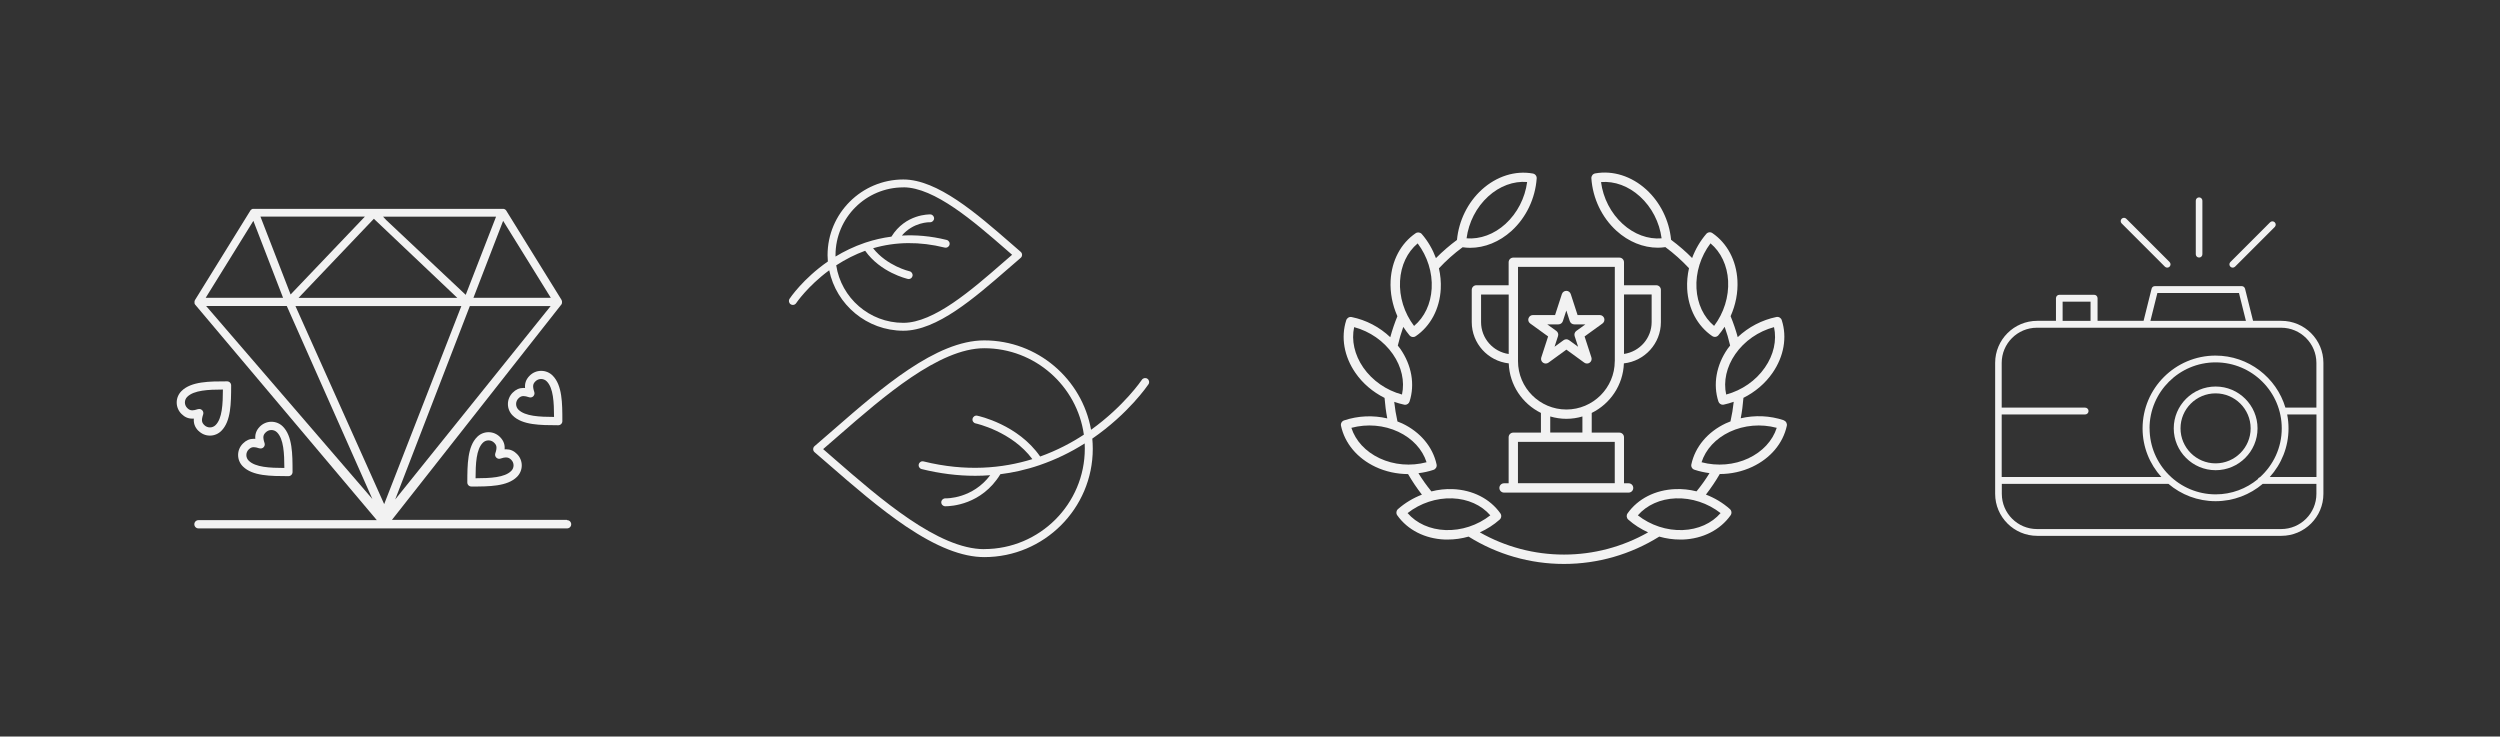 <?xml version="1.0" encoding="UTF-8" standalone="yes"?>
<svg id="Capa_1" data-name="Capa 1" xmlns="http://www.w3.org/2000/svg" viewBox="0 0 424.29 125">
  <rect x="0" y="0" width="424.29" height="125" fill="#333333" stroke="none"/>
  <defs>
    <style>
      .cls-1 {
        fill: #f2f2f2;
        stroke-width: 0px;
      }
    </style>
  </defs>
  <g>
    <path class="cls-1" d="m194.72,64.27c-.31-.2-.72-.12-.93.19-.03.05-3.02,4.47-8.62,8.48-1.53-8.61-9.08-15.17-18.13-15.17-8.17,0-17.42,8.05-25.58,15.16-1.12.98-2.18,1.9-3.22,2.79-.15.13-.23.31-.23.51s.08.38.23.51c.79.68,1.61,1.39,2.44,2.11,4.01,3.49,8.56,7.44,13.05,10.47,5.23,3.52,9.58,5.23,13.32,5.23,10.15,0,18.41-8.25,18.41-18.38,0-.58-.03-1.16-.08-1.73,6.17-4.25,9.4-9.03,9.54-9.23.2-.31.12-.72-.19-.93Zm-27.68,28.93c-7.82,0-17.62-8.52-25.49-15.37-.63-.55-1.25-1.08-1.85-1.61.85-.73,1.73-1.49,2.64-2.29,7.59-6.61,17.04-14.83,24.7-14.83,8.61,0,15.75,6.39,16.91,14.67-2.04,1.34-4.52,2.67-7.42,3.71-3.74-5.42-10.39-6.87-10.68-6.93-.36-.08-.71.16-.79.52-.08.36.16.72.52.79.06.01,6.14,1.35,9.63,6.06-5.06,1.57-11.26,2.17-18.47.39-.36-.09-.72.13-.81.49-.09.36.13.72.49.81,3.07.76,6.11,1.14,9.09,1.14.85,0,1.7-.03,2.55-.1-3,4-7.41,3.94-7.62,3.93-.37,0-.68.28-.69.65s.28.68.65.69c.01,0,.05,0,.1,0,.83,0,6.1-.21,9.28-5.44,1.05-.13,2.09-.31,3.12-.54,1.19-.27,2.38-.6,3.54-1,.03,0,.06-.02.08-.03,2.61-.9,5.14-2.11,7.57-3.65.01.29.02.59.02.88,0,9.4-7.66,17.05-17.08,17.05Z"/>
    <path class="cls-1" d="m153.31,56.13c5.69,0,12.07-5.56,17.71-10.46.77-.67,1.5-1.31,2.21-1.91.15-.13.23-.31.23-.51,0-.2-.08-.38-.23-.51-.54-.47-1.1-.95-1.67-1.45-5.84-5.08-12.46-10.83-18.25-10.83-7.09,0-12.86,5.76-12.86,12.84,0,.36.02.72.05,1.08-4.21,2.92-6.41,6.19-6.5,6.33-.2.31-.12.72.19.93.11.08.24.11.37.11.22,0,.43-.1.56-.3.02-.03,1.96-2.9,5.61-5.58,1.2,5.85,6.39,10.26,12.6,10.26Zm0-24.34c5.29,0,11.99,5.82,17.37,10.5.37.32.73.64,1.09.95-.53.46-1.07.92-1.63,1.41-5.19,4.52-11.64,10.14-16.83,10.14-5.76,0-10.55-4.24-11.39-9.76,1.59-1.03,3.23-1.86,4.91-2.47,2.62,3.7,7.05,4.73,7.24,4.78.05.01.1.02.15.02.31,0,.58-.21.65-.52.08-.36-.15-.72-.5-.8-.04,0-3.83-.9-6.19-3.91,3.85-1.12,7.91-1.16,12.16-.11.36.09.72-.13.81-.49.09-.36-.13-.72-.49-.81-2.74-.68-5.28-.87-7.6-.74,1.98-2.31,4.66-2.27,4.78-2.26.36.01.68-.28.69-.64.01-.37-.27-.68-.64-.69-.17,0-4.21-.1-6.6,3.77-1.53.2-2.96.54-4.27.97-.08.01-.15.04-.22.07-1.91.65-3.58,1.48-5,2.34,0-.08,0-.16,0-.24,0-6.34,5.17-11.5,11.52-11.5Z"/>
  </g>
  <g>
    <path class="cls-1" d="m96.22,88.23h-29.7l28.8-36.61s0-.02.01-.02c0,0,0,0,0-.01,0,0,0-.01,0-.02,0-.02.02-.03.02-.05,0-.01,0-.02.01-.03,0-.02.01-.03.02-.05,0-.01,0-.03,0-.04,0-.02,0-.03,0-.05,0-.01,0-.03,0-.04,0-.02,0-.03,0-.05,0-.01,0-.03,0-.04,0-.02,0-.03,0-.05,0-.01,0-.03,0-.04,0-.02,0-.03-.01-.05,0-.01,0-.03-.01-.04,0-.01-.01-.03-.02-.04s-.01-.03-.02-.04c0,0,0-.02-.01-.03,0,0,0-.01-.01-.02s0-.01,0-.02l-9.39-15.16s0,0,0,0c0,0,0,0,0,0h0s0,0,0-.01c-.01-.02-.03-.04-.05-.06,0,0,0,0-.01-.01-.02-.02-.03-.04-.05-.05,0,0,0,0-.01,0-.02-.02-.04-.03-.06-.05,0,0,0,0,0,0-.02-.02-.05-.03-.07-.04h0s-.05-.03-.08-.04c0,0,0,0-.01,0-.02,0-.05-.02-.07-.02,0,0-.01,0-.02,0-.02,0-.04,0-.07-.01-.01,0-.02,0-.03,0-.01,0-.03,0-.04,0h-42.28s-.03,0-.04,0-.03,0-.04,0c-.02,0-.04,0-.06,0-.01,0-.02,0-.03,0-.02,0-.04.01-.05.02-.01,0-.02,0-.03.01-.02,0-.03.01-.05.02-.01,0-.02.01-.03.02-.02,0-.03.02-.04.03-.01,0-.02.01-.03.02-.01.01-.03.02-.04.03,0,0-.02.02-.03.02-.01.01-.03.03-.04.04,0,0-.02.02-.02.03-.01.02-.03.03-.04.05,0,0,0,.01-.01.02h0s0,0,0,0h0s-9.39,15.17-9.39,15.17c0,0,0,.01-.01.02s0,.01-.01.02c0,0,0,.01,0,.02,0,.01-.01.03-.02.04,0,.01-.01.03-.02.04,0,.01,0,.03-.01.05,0,.01,0,.03-.01.04,0,.02,0,.03,0,.05,0,.02,0,.03,0,.05,0,.02,0,.03,0,.05s0,.03,0,.05c0,.02,0,.03,0,.05,0,.01,0,.03,0,.05,0,.02,0,.03.01.05s0,.03.01.04c0,.01.01.03.02.04,0,.01.01.03.02.04,0,0,0,0,0,.01,0,0,.01.02.02.03,0,0,.01.02.02.03l30.84,36.59h-30.27c-.39,0-.7.31-.7.7s.31.7.7.7h62.56c.39,0,.7-.31.7-.7s-.31-.7-.7-.7Zm-18.61-37.68h-26.94l12.78-13.42,14.16,13.42Zm.69,1.39l-13.1,33.62-15.06-33.62h28.17Zm.74-1.9l-13.5-12.7-.53-.57h19.18l-5.15,13.27Zm-11.97,34.73l12.67-32.83h13.72l-26.39,32.83Zm13.28-34.23l5.04-13.06,8.09,13.06h-13.13Zm-31.03-.56l-5.12-13.22h17.73l-12.61,13.22Zm-6.32-12.5l5.04,13.06h-13.13l8.09-13.06Zm5.67,14.45l14.53,32.76-28.22-32.76h13.69Z"/>
    <path class="cls-1" d="m84.85,74.16c-.52-.52-1.21-.81-1.94-.81s-1.42.29-1.94.81c-1.64,1.64-1.65,4.71-1.66,7.68v.04c0,.19.07.36.2.49.13.13.31.2.49.2,2.99,0,6.09,0,7.74-1.64.52-.52.81-1.21.81-1.94s-.29-1.42-.81-1.94c-.54-.54-1.14-.8-1.84-.8-.08,0-.17,0-.26.01.06-.7-.1-1.41-.79-2.1Zm1.05,3.48c.33,0,.58.11.86.39.26.26.4.6.4.95s-.14.7-.4.95c-1.13,1.13-3.57,1.23-6.05,1.24.01-2.47.11-4.91,1.24-6.03.26-.26.6-.4.96-.4s.7.14.96.4c.41.41.54.77.19,1.81-.08.25-.02.53.17.71.19.19.46.26.71.17.41-.14.72-.2.97-.2Z"/>
    <path class="cls-1" d="m91.84,62.94c-.73,0-1.42.29-1.94.81-.69.68-.85,1.4-.79,2.1-.09,0-.18-.01-.27-.01-.7,0-1.29.26-1.83.8-.52.52-.81,1.21-.81,1.94s.29,1.42.81,1.94c1.64,1.64,4.71,1.64,7.68,1.65h.05c.39,0,.7-.31.7-.7,0-.02,0-.04,0-.06,0-2.97-.01-6.03-1.65-7.67-.52-.52-1.21-.8-1.94-.8Zm-3.85,6.59c-.26-.26-.4-.6-.4-.96s.14-.7.4-.96c.28-.28.53-.39.85-.39.25,0,.55.06.96.2.25.08.53.02.71-.17s.25-.46.17-.71c-.34-1.05-.22-1.41.19-1.82.26-.26.6-.4.96-.4s.7.14.96.4c1.13,1.13,1.23,3.56,1.24,6.04-2.47-.01-4.91-.11-6.05-1.24Z"/>
    <path class="cls-1" d="m41.22,75.28c-.52.52-.81,1.21-.81,1.94s.29,1.42.81,1.94c1.64,1.64,4.71,1.64,7.68,1.65h.05c.39,0,.7-.31.7-.7,0-.02,0-.04,0-.06,0-2.97-.01-6.03-1.65-7.67-.52-.52-1.21-.8-1.94-.8s-1.42.29-1.94.8c-.68.68-.85,1.4-.79,2.1-.09,0-.18-.01-.27-.01-.7,0-1.29.26-1.83.8Zm2.8.8c.25.08.53.02.71-.17.19-.19.25-.46.17-.71-.35-1.05-.22-1.41.2-1.82.26-.26.6-.4.96-.4s.7.14.96.4c1.13,1.13,1.23,3.57,1.24,6.04-2.47-.01-4.91-.11-6.05-1.24-.26-.26-.4-.59-.4-.95s.14-.7.4-.95c.28-.28.53-.39.85-.39.25,0,.55.06.96.2Z"/>
    <path class="cls-1" d="m33.69,73.12c.52.52,1.21.81,1.94.81s1.42-.29,1.94-.81c1.64-1.64,1.65-4.71,1.66-7.67v-.04c0-.19-.07-.36-.2-.49s-.31-.2-.49-.2c-2.99,0-6.09,0-7.74,1.65-.52.52-.81,1.21-.81,1.94s.29,1.42.81,1.94c.54.54,1.14.8,1.84.8.08,0,.17,0,.26-.01-.06.7.1,1.41.79,2.1Zm-1.05-3.48c-.33,0-.58-.11-.86-.39-.26-.26-.4-.6-.4-.95s.14-.7.4-.95c1.13-1.13,3.57-1.23,6.05-1.24-.01,2.47-.11,4.91-1.24,6.03-.26.26-.6.4-.96.4s-.7-.14-.96-.4c-.41-.41-.54-.77-.19-1.81.08-.25.02-.53-.17-.71-.13-.13-.31-.21-.5-.21-.07,0-.15.01-.22.03-.41.14-.72.2-.97.2Z"/>
  </g>
  <g>
    <path class="cls-1" d="m387.16,54.45h-4.78l-1.36-5.45c-.07-.26-.3-.44-.56-.44h-14.74c-.27,0-.5.18-.56.44l-1.36,5.45h-7.81v-3.84c0-.32-.26-.58-.58-.58h-5.9c-.32,0-.58.26-.58.58v3.84h-3.18c-3.94,0-7.14,3.2-7.14,7.13v22.23c0,3.93,3.2,7.13,7.14,7.13h41.43c3.94,0,7.14-3.2,7.14-7.13v-22.23c0-3.93-3.2-7.13-7.14-7.13Zm-22.35,18.25c0-6.17,5.03-11.2,11.22-11.2s11.22,5.02,11.22,11.2c0,3.29-1.43,6.24-3.7,8.29-.16.05-.3.17-.36.33-1.94,1.61-4.44,2.58-7.15,2.58-6.18,0-11.22-5.02-11.22-11.2Zm23.59,0c0-.81-.08-1.6-.23-2.36h4.97v10.62h-7.93c1.98-2.19,3.19-5.08,3.19-8.25Zm-22.25-22.97h13.84l1.18,4.73h-16.21l1.18-4.73Zm-16.09,1.47h4.74v3.26h-4.74v-3.26Zm-4.34,4.42h41.43c3.3,0,5.98,2.68,5.98,5.97v7.59h-5.26c-1.52-5.1-6.26-8.83-11.86-8.83-6.82,0-12.38,5.54-12.38,12.36,0,3.17,1.21,6.06,3.19,8.25h-27.1v-10.62h14.16c.32,0,.58-.26.58-.58s-.26-.58-.58-.58h-14.16v-7.59c0-3.29,2.68-5.97,5.98-5.97Zm41.43,34.17h-41.43c-3.3,0-5.98-2.68-5.98-5.97v-1.7h28.28c2.16,1.83,4.95,2.94,8,2.94s5.84-1.11,8-2.94h9.11v1.7c0,3.29-2.68,5.97-5.98,5.97Z"/>
    <path class="cls-1" d="m383.14,72.7c0-3.92-3.19-7.1-7.11-7.1s-7.11,3.19-7.11,7.1,3.19,7.1,7.11,7.1,7.11-3.19,7.11-7.1Zm-13.07,0c0-3.28,2.67-5.94,5.95-5.94s5.95,2.67,5.95,5.94-2.67,5.94-5.95,5.94c-3.28,0-5.95-2.67-5.95-5.94Z"/>
    <path class="cls-1" d="m373.22,43.71c-.31,0-.56-.25-.56-.56v-9.09c0-.31.25-.56.56-.56s.56.25.56.56v9.09c0,.31-.25.56-.56.56Z"/>
    <path class="cls-1" d="m378.92,45.42c-.14,0-.28-.05-.39-.16-.22-.22-.22-.57,0-.79l6.74-6.74c.22-.22.57-.22.79,0s.22.57,0,.79l-6.74,6.74c-.11.11-.25.16-.39.16Z"/>
    <path class="cls-1" d="m367.81,45.42c-.14,0-.28-.05-.39-.16l-7.34-7.34c-.22-.22-.22-.57,0-.79s.57-.22.79,0l7.34,7.34c.22.22.22.57,0,.79-.11.11-.25.16-.39.16Z"/>
  </g>
  <g>
    <path class="cls-1" d="m271.5,53.47h-3.76l-1.16-3.57c-.11-.32-.41-.54-.75-.54s-.64.22-.75.54l-1.16,3.57h-3.76c-.34,0-.64.22-.75.55s.01.68.29.88l3.04,2.2-1.16,3.57c-.11.32.01.68.29.88s.65.2.93,0l3.04-2.21,3.04,2.21c.14.1.3.15.46.15s.33-.05.46-.15c.28-.2.39-.56.29-.88l-1.16-3.57,3.04-2.2c.28-.2.39-.56.29-.88-.1-.32-.41-.55-.75-.55Zm-3.97,2.69c-.28.2-.39.56-.29.88l.59,1.81-1.54-1.12c-.14-.1-.3-.15-.46-.15s-.32.05-.46.15l-1.54,1.12.59-1.81c.11-.32-.01-.68-.29-.88l-1.54-1.11h1.9c.34,0,.64-.22.75-.54l.59-1.81.59,1.81c.11.32.41.54.75.54h1.9l-1.54,1.11Z"/>
    <path class="cls-1" d="m302.76,71.33c-2.37-.8-4.94-.9-7.33-.34.22-1.15.37-2.31.46-3.47,1.98-.99,3.7-2.44,4.94-4.24,1.93-2.79,2.5-6.05,1.56-8.95-.12-.38-.51-.61-.91-.53-2.47.51-4.76,1.72-6.56,3.42-.33-1.22-.74-2.41-1.21-3.56.86-1.91,1.27-4,1.16-6.07-.18-3.38-1.73-6.31-4.25-8.03-.33-.23-.78-.17-1.04.14-1.04,1.21-1.85,2.61-2.4,4.09-1.11-1.12-2.3-2.15-3.57-3.09-.31-3.27-1.83-6.36-4.21-8.53-2.51-2.28-5.67-3.28-8.67-2.74-.4.07-.67.43-.65.83.23,3.41,1.78,6.65,4.25,8.9,2.06,1.88,4.56,2.88,7.05,2.88.42,0,.84-.04,1.26-.1,1.45,1.07,2.79,2.27,4.01,3.58-.26,1.15-.37,2.32-.31,3.5.18,3.38,1.73,6.3,4.25,8.02.14.09.29.14.44.14.22,0,.44-.09.6-.27.39-.46.74-.95,1.07-1.45.37,1.04.68,2.1.93,3.18-.15.19-.3.37-.43.56-1.93,2.79-2.5,6.05-1.56,8.94.11.33.41.55.75.55.05,0,.11,0,.16-.02.58-.12,1.14-.29,1.69-.48-.12,1.12-.3,2.23-.55,3.33-.27.11-.54.21-.8.33-3.07,1.45-5.2,3.98-5.84,6.96-.09.39.14.79.52.91.84.28,1.7.46,2.56.58-.66,1.08-1.4,2.11-2.2,3.09-1.18-.3-2.4-.43-3.61-.38-3.39.13-6.34,1.63-8.1,4.12-.23.33-.18.78.12,1.05,1.01.9,2.16,1.62,3.37,2.17-4.34,2.46-9.24,3.77-14.28,3.77s-9.94-1.31-14.28-3.77c1.22-.55,2.36-1.27,3.37-2.17.3-.27.35-.72.12-1.05-1.76-2.49-4.71-3.99-8.1-4.12-1.21-.05-2.43.09-3.61.39-.8-.98-1.54-2.01-2.2-3.09.87-.11,1.73-.29,2.56-.57.38-.13.61-.52.52-.92-.64-2.97-2.77-5.51-5.84-6.96-.26-.12-.53-.23-.8-.33-.24-1.09-.43-2.21-.55-3.33.55.19,1.11.36,1.69.48.05.01.11.02.16.02.33,0,.64-.22.75-.55.94-2.9.37-6.16-1.56-8.94-.13-.19-.29-.38-.43-.56.25-1.08.56-2.14.93-3.17.33.5.68.99,1.07,1.45.16.18.38.27.6.27.15,0,.31-.04.44-.14,2.52-1.72,4.07-4.64,4.25-8.02.06-1.17-.05-2.35-.31-3.5,1.22-1.31,2.57-2.52,4.02-3.58.42.06.84.1,1.26.1,2.49,0,4.99-1.01,7.05-2.88,2.47-2.25,4.02-5.49,4.26-8.9.03-.4-.25-.76-.65-.83-3-.54-6.16.46-8.67,2.74-2.38,2.17-3.9,5.26-4.21,8.53-1.27.94-2.46,1.97-3.57,3.09-.55-1.48-1.35-2.88-2.4-4.09-.26-.3-.71-.36-1.04-.14-2.52,1.72-4.07,4.64-4.25,8.02-.11,2.07.3,4.16,1.15,6.07-.47,1.15-.88,2.35-1.21,3.56-1.8-1.71-4.08-2.92-6.56-3.42-.39-.08-.78.15-.91.53-.94,2.9-.37,6.16,1.56,8.95,1.24,1.8,2.97,3.25,4.94,4.24.09,1.17.24,2.33.46,3.48-2.39-.56-4.95-.46-7.33.34-.38.13-.61.52-.52.92.64,2.98,2.77,5.51,5.84,6.96,1.72.81,3.62,1.22,5.54,1.23.7,1.21,1.49,2.38,2.35,3.49-1.48.57-2.87,1.4-4.07,2.46-.3.27-.35.72-.12,1.04,1.76,2.49,4.71,3.99,8.1,4.12.16,0,.31,0,.47,0,1.19,0,2.39-.17,3.54-.5,4.85,3.03,10.43,4.64,16.18,4.64s11.33-1.61,16.18-4.64c1.15.33,2.35.5,3.54.5.16,0,.31,0,.47,0,3.39-.13,6.34-1.63,8.1-4.12.23-.33.18-.78-.12-1.05-1.2-1.07-2.59-1.89-4.07-2.46.86-1.11,1.65-2.28,2.35-3.49,1.92,0,3.82-.42,5.54-1.23,3.07-1.45,5.2-3.98,5.84-6.96.08-.39-.14-.79-.52-.91Zm-27.37-33.33c-2-1.82-3.31-4.37-3.67-7.1,2.3-.19,4.67.68,6.61,2.45,2,1.82,3.31,4.37,3.67,7.1-2.3.19-4.67-.68-6.61-2.45Zm15.52,17.31c-1.77-1.48-2.85-3.75-2.99-6.37-.15-2.69.72-5.44,2.38-7.64,1.77,1.48,2.85,3.76,2.99,6.37.14,2.7-.72,5.44-2.38,7.64Zm3.6,4.79c1.54-2.22,3.9-3.86,6.57-4.58.49,2.25-.05,4.71-1.55,6.86-1.53,2.22-3.9,3.86-6.57,4.58-.49-2.24.05-4.7,1.55-6.86Zm-41.94-26.76c1.94-1.77,4.31-2.64,6.61-2.45-.36,2.73-1.68,5.29-3.67,7.11-1.94,1.77-4.31,2.63-6.61,2.45.36-2.73,1.67-5.29,3.67-7.11Zm-14.96,14.34c.14-2.61,1.22-4.89,2.99-6.37,1.66,2.2,2.53,4.94,2.38,7.64-.14,2.61-1.22,4.89-2.99,6.37-1.67-2.2-2.53-4.94-2.38-7.64Zm-6.24,14.7c-1.49-2.16-2.04-4.62-1.55-6.86,2.67.72,5.03,2.36,6.57,4.58,1.49,2.15,2.04,4.61,1.55,6.86-2.66-.72-5.03-2.36-6.57-4.58Zm-2.02,10.23c2.67-.71,5.54-.47,7.98.68,2.37,1.12,4.08,2.97,4.78,5.16-2.67.71-5.54.47-7.98-.68-2.37-1.12-4.08-2.97-4.78-5.16Zm15.97,17.35c-2.62-.1-4.92-1.14-6.43-2.88,2.17-1.7,4.91-2.6,7.61-2.5,2.62.1,4.92,1.14,6.43,2.88-2.17,1.7-4.91,2.6-7.61,2.5Zm40.26,0c-2.7.1-5.44-.8-7.61-2.5,1.51-1.74,3.81-2.78,6.43-2.88,2.7-.1,5.43.8,7.61,2.5-1.5,1.74-3.8,2.78-6.43,2.88Zm11.19-12.19c-2.45,1.15-5.32,1.39-7.99.68.7-2.19,2.41-4.04,4.78-5.16,2.45-1.15,5.32-1.39,7.98-.68-.7,2.19-2.41,4.04-4.78,5.16Z"/>
    <path class="cls-1" d="m274.84,43.72h-18.01c-.44,0-.79.35-.79.79v3.9h-5.47c-.44,0-.79.35-.79.79v5.47c0,3.62,2.75,6.61,6.28,7,.13,3.69,2.32,6.86,5.46,8.41v3.34h-4.69c-.44,0-.79.35-.79.79v7.81h-.78c-.44,0-.79.35-.79.79s.35.79.79.79h21.14c.44,0,.79-.35.79-.79s-.35-.79-.79-.79h-.78v-7.81c0-.44-.35-.79-.79-.79h-4.69v-3.34c3.14-1.55,5.33-4.72,5.46-8.41,3.53-.39,6.28-3.37,6.28-7v-5.47c0-.44-.35-.79-.79-.79h-5.47v-3.9c0-.44-.35-.79-.79-.79Zm-23.48,10.95v-4.68h4.69v10.09c-2.65-.38-4.69-2.66-4.69-5.41Zm22.69,27.34h-16.43v-7.02h16.43s0,7.02,0,7.02Zm-5.48-8.6h-5.47v-2.73c.87.25,1.78.4,2.73.4s1.87-.14,2.73-.4v2.73Zm5.48-12.11c0,4.52-3.69,8.2-8.21,8.2s-8.21-3.68-8.21-8.2v-16.01h16.43v15.62s0,.39,0,.39Zm6.26-11.32v4.68c0,2.75-2.04,5.02-4.69,5.41v-10.09h4.69Z"/>
  </g>
</svg>